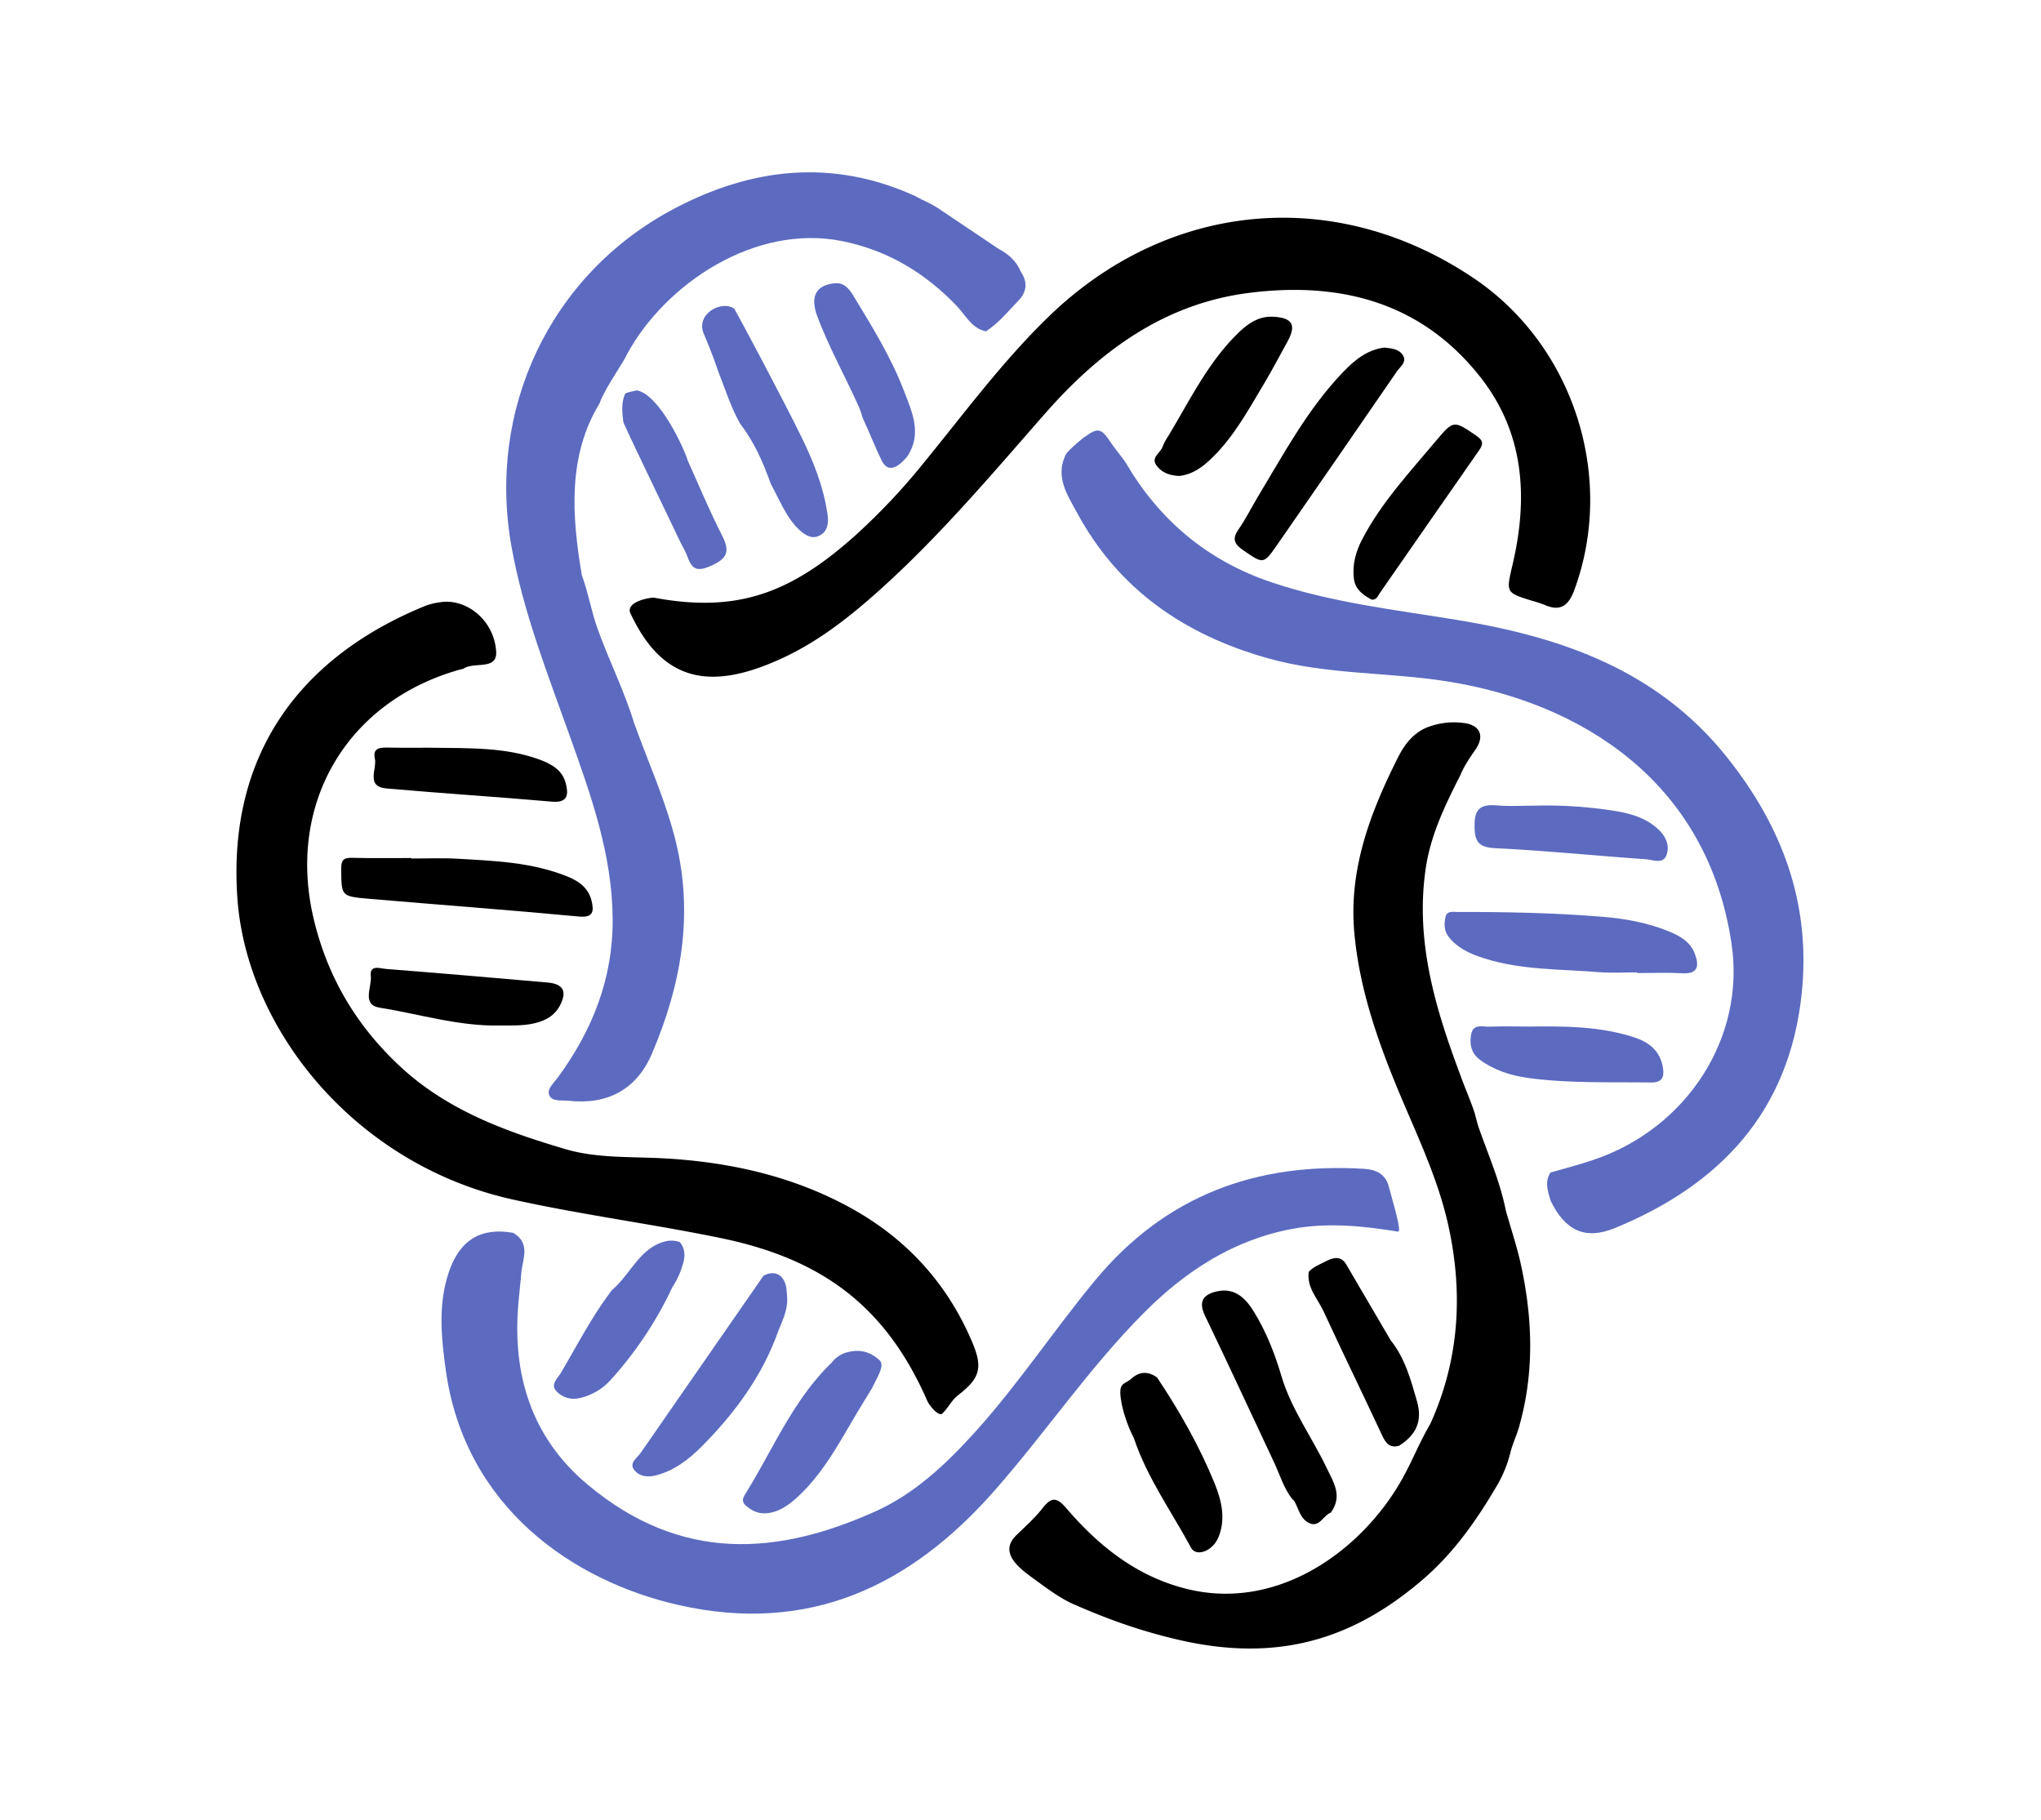 <?xml version="1.0"?>
<svg id="Layer_1" data-name="Layer 1" xmlns="http://www.w3.org/2000/svg" viewBox="0 0 1263 1126" width="1263" height="1126"><defs><style>.cls-1{fill:#5c6bc0;}</style></defs><title>Artboard 44</title><path d="M582.86,874.88c5-5,5.23-7.88,10.68-12.15,12.92-10.14,14.71-16.61,8.1-32.25-15.46-36.55-40.95-64.32-75.63-83.31-36.26-19.86-75.76-28.43-116.7-30.54-19.88-1-40.31,0-59.28-5.59-37-10.9-73.2-24-102.39-51.17-27.12-25.2-45.06-55.46-53.57-91.5C177.22,497,215,433.17,285.71,414a3.6,3.6,0,0,0,1.13-.28c6.45-4.47,20.9,1.22,20.19-10.51-1.16-19.54-18.61-33.18-34.61-30.59a41.73,41.73,0,0,0-9.09,2.19C186.73,406,140.82,465.67,146.85,555.13c5.52,81.77,73,165.39,170.28,187,42.67,9.48,86,15.07,128.75,23.87,62.75,12.91,102.29,42.14,128,100.86C574.77,869,579.86,875.88,582.86,874.88Z"></path><path class="cls-1" d="M659.93,280.52c-7.6,14,.7,25.91,6.65,36.9,25.75,47.55,66.71,75.49,118.18,89.93,36.44,10.23,74.24,8.42,111,14.29,81.73,13,160.9,61.17,175.79,162.58,8.49,57.8-27.48,113.78-85.35,133.38-8.79,3-17.81,5.27-26.72,7.88-3.86,5.78-1.58,11.56,0,17.35,9,18.49,21.28,24.63,39.88,17,65.34-26.88,108-72.24,115.59-145.35,5.73-55.44-12.06-103.14-46.37-146.08-42.79-53.55-101.79-74.12-166.35-84.73-38.76-6.38-78-10.76-115.5-23.41-39.38-13.27-69.12-38.17-90.06-73.88-1.18-2-7-9.23-8.29-11.12-6.25-9.48-8.25-11.48-16.26-5.48C671.42,269.77,663.1,276.74,659.93,280.52Z"></path><path class="cls-1" d="M566.2,121.24C515,98,465,103.77,416.87,129.28c-76.55,40.59-115.66,124.06-100.31,209.17,7.3,40.49,22.29,78.42,36,116.86,13.08,36.62,26.25,73.16,26.56,113.05.29,37.17-12.55,69.13-34,98.42-2.52,3.44-6.87,7-5.2,10.91,1.79,4.16,7.61,2.91,11.76,3.38,24.24,2.7,42.29-6.94,51.78-29.21,17.93-42.06,25.91-85.47,14.75-131.07-6.21-25.41-17.07-49.08-25.85-73.53-6.06-19.9-15.48-38.5-22.49-58-4-11.11-5.89-22.82-10-33.89l.08-.06c-6.17-36.43-8.63-73.49,11.09-105.77,3-9,14.82-25.16,17-30.44,23.74-43.63,79.35-80.85,133.34-69.87,27.95,5.69,51.25,19.66,70.92,40.35,5.33,5.61,9,13.59,17.79,15.44,7.91-5.07,13.71-12.39,20.13-19,5.15-5.31,5.88-11.47,1.52-17.82l0,0c-2.71-6.61-7.72-11-13.85-14.27l-35.14-23.58C576.22,125.67,572.22,124.67,566.2,121.24Z"></path><path d="M664.62,992.7c20.52,8.95,39.88,16.07,63.9,21.72,60.37,14.2,107.5,1.05,151.79-37,19.4-16.65,33.78-37.2,46.58-59.2a75.37,75.37,0,0,0,7.7-19.28c1.72-6.78,4.37-11.44,6-18.17,9.15-33.63,7.65-67.25,0-100.87-2.89-12-5.94-20.7-8.8-31.08-3.52-17.66-10.75-34.1-16.69-51-1-2.92-1.68-6-2.5-8.94-2.6-8.12-5.83-15-9-23.91-15.44-41.13-27.94-82.76-21.35-127.58,3-20.69,12-39.2,21.34-57.56,2.33-5.71,5.74-10.73,9.28-15.79,6.19-8.84,3-15.64-7.58-16.76a45.43,45.43,0,0,0-20.41,2.15c-9.61,3.07-15.61,10.95-19.61,18.87-17.27,34.23-30.85,69.71-27.16,109.22,3,32.45,13.19,63,25.44,93,11.76,28.76,25.81,56.8,32.6,87.27,9.36,42,7,83.34-11,123.09-7.56,13-12.1,25.33-19.28,37.38-25.5,42.8-75.56,77.65-129.55,65.3-31.63-7.24-55.8-26.28-76.31-50.22-6.17-7.2-9.37-7.17-14.92-.1-4.76,6.07-10.65,11.28-16.2,16.69-10.89,10.6,1.43,20.14,10.63,26.76C647.05,982.14,655.52,988.73,664.62,992.7Z"></path><path d="M389.86,378.88c20.45,44.49,51.39,48.28,94.63,28.16,22.16-10.31,41.14-25.23,59.23-41.42,37.6-33.65,70-72.18,103.21-110,34-38.67,73.68-67.75,126-74.4,56.36-7.16,106.75,5.67,143.36,52.39C943.33,268.19,945.69,308,936,349.37c-4.08,17.35-4.25,17.31,12.17,22.37a71.94,71.94,0,0,1,7.76,2.57c10,4.37,14.88.05,18.34-9.4,25.58-69.73-.45-150.94-62-192.58C826.76,114.54,723,124.05,648.83,196c-28.69,27.83-52.28,59.9-77.44,90.67a393.45,393.45,0,0,1-42.53,45c-39.52,35.22-72.42,47.76-124,38.16C403,369.52,387.86,371.88,389.86,378.88Z"></path><path class="cls-1" d="M317.57,762.79c-20.11-3.57-33.33,4.54-40,24.81-6.53,19.88-4.51,40.11-1.7,60.25,11.8,84.66,78.66,130.52,144.28,145.29,80.35,18.08,143.15-11.53,195.42-71,31.56-35.91,58.39-75.79,92.21-109.77,25.82-25.94,55.55-45.3,92.13-52.07,21.74-4,43.52-1.8,65.17,1.74,2.64.44-3-17.64-5.76-28.16-2-7.43-7.74-10.21-15-10.67-66.93-4.15-123.25,16.49-166.86,69.24-25.56,30.91-47.68,64.52-74.66,94.26-17.66,19.46-36.89,37.52-61,48.39-59.72,26.93-120.09,32.45-178.73-17C329,889.35,317,850.7,320.75,806.82c.5-5.82,1.14-11.63,1.71-17.45C322.64,780.18,329.31,769.79,317.57,762.79Z"></path><path class="cls-1" d="M1013.08,602.06c9.34,0,18.71-.39,28,.13,9.92.55,10.34-4.78,7.84-11.73-2.87-8-9.79-11.65-17.17-14.58-12.78-5.07-26.26-7.49-39.76-8.61-29.87-2.47-59.86-3.07-89.85-3-3,0-6.84-.94-7.69,3.25s-.88,8.54,2.07,12.25c5.59,7,13.28,10.42,21.58,13.08,23.32,7.48,47.62,6.71,71.58,8.67,7.74.63,15.58.11,23.37.12Z"></path><path d="M856.6,215.05c-10.81,1.41-18.54,7.93-25.62,15.31-21.81,22.76-36.53,50.38-52.63,77.06-4,6.67-7.48,13.73-11.93,20.11-4.18,6-2.62,9.13,3,13,12.51,8.52,12.38,8.89,21.3-4q37-53.31,73.74-106.78c2-2.89,6.46-5.8,3.58-10.12C865.52,215.83,860.85,215.53,856.6,215.05Z"></path><path d="M254.62,530.9c-12.07,0-24.15.16-36.21-.12-5.09-.11-7.33.51-7.26,6.81.17,16.76-.31,17,16.95,18.5,43.4,3.73,86.84,6.92,130.2,11,9.27.87,9.12-3.77,7.83-9.47-1.76-7.8-7.45-12.22-14.77-15.2-22.09-9-45.46-9.78-68.72-11.12-9.31-.53-18.68-.1-28-.11Z"></path><path d="M823.56,935.87c7.35-10.25,1.76-18.47-2.41-27.21C812,889.41,799,871.94,792.9,851.21,788.79,837.34,783.55,824,776,811.7c-5-8.19-11.71-15.1-22.71-12.74-8.18,1.76-12.08,5.88-7.64,15.08,14.51,30.14,28.51,60.53,42.77,90.79,3.62,7.67,5.93,16,11.33,22.8.3.24.71.41.9.72,3,4.75,3.67,11.22,9.46,14C816.46,945.39,818.56,937.87,823.56,935.87Z"></path><path class="cls-1" d="M472.5,789.28q-38.13,54.91-76.2,109.88c-2.2,3.18-7.54,6.18-3.46,10.81,3.19,3.63,8,4.18,13,2.91,11.37-2.92,20.36-9.85,28.29-17.8C454.8,874.31,472,851,481.81,823c5.85-13.41,5.81-16.66,4.86-25.41C485.88,790.32,480.78,785,472.5,789.28Z"></path><path class="cls-1" d="M477.08,299.59c5,9,9.71,21.29,17.79,28.48,3.68,3.28,7.91,5.83,12.65,3.11,5.06-2.9,5.28-8.15,4.5-13.4-2.48-16.71-8.64-32.25-16-47.24-12.13-24.83-37.89-73-41.57-79.44-7.31-5.54-23.32,2.45-19.33,14.45,0,0,6,14,9.15,23.77,4.83,12.24,7.82,22.22,13.58,32.56C467,274,472,285.58,477.08,299.59Z"></path><path d="M729.83,294.47c7.25-.83,13-4.51,18.3-9.38C762.72,271.66,772,254.47,782,237.75c5.17-8.7,9.91-17.66,14.78-26.54,5.52-10.08,3-14.53-8.63-15.22-10-.59-16.91,5-23.33,11.44C747,225.37,736.07,248,723.24,269.31a40.4,40.4,0,0,0-3.87,7.2c-1.34,3.77-7.16,6.47-3.9,11.21S724,294.32,729.83,294.47Z"></path><path class="cls-1" d="M514.53,843.23c-23.93,23.18-36.34,53.91-53.54,81.51-2.91,4.66-.09,6.36,2.6,8.4,7.39,5.63,17.68,3.66,27.54-4.79,16.92-14.5,27.16-33.83,38.25-52.56,3.36-5.67,6.83-11.26,10.25-16.89,4-8.26,8-14.25,4.51-17.4-6.7-6-13.53-6.79-21.25-4.4A18.43,18.43,0,0,0,514.53,843.23Z"></path><path class="cls-1" d="M946.42,635.16c-8.18,0-16.37-.25-24.54.07-4.24.17-10.18-2.08-11.49,4.67-1.17,6,0,11.75,5.29,15.71,9,6.73,19.52,9.94,30.28,11.4,25.14,3.41,50.52,2.42,75.82,2.75,6.42.08,8.19-3,7.32-8.78-1.58-10.61-8.42-16.09-18-19.2C990,634.94,968.23,634.9,946.42,635.16Z"></path><path d="M701.72,890c8.21,24.41,23.25,45.27,35.33,67.66,3.15,5.85,13.27,2.11,16.81-6.23,4.93-11.61,2-23.17-2.37-33.94-9.42-23-21.68-44.52-35.46-65.18-5.4-3.9-10.76-3.9-15.76.58-4.53,4.05-8.21,2-6.65,12.83C694.75,873.62,698.14,883,701.72,890Z"></path><path d="M308.73,634.5c8.53-.09,17.1.5,25.43-2.34,5.43-1.85,9.69-4.92,12.34-10,4.56-8.76,2.13-13.39-7.7-14.25-33.29-2.91-66.59-5.79-99.91-8.39-3.5-.27-10.26-2.9-9.43,4.35.77,6.75-5.9,17.83,5.57,19.64C259.55,627.37,283.56,635,308.73,634.5Z"></path><path d="M848.72,371c3.16.37,3.9-2.29,5.15-4.09,20.49-29.42,40.88-58.92,61.42-88.3,2.79-4,2.54-6.11-1.78-9.06-14-9.56-14.06-9.66-25,3.33-16.27,19.4-33.63,38-45.49,60.66-4.08,7.81-6.34,15.89-5.18,24.76C838.76,364.9,843.54,368.12,848.72,371Z"></path><path d="M265.37,462.63c-5.19,0-14.92.11-24.65-.06-5-.09-10.28-.26-8.74,6.85,1.41,6.47-5.9,17.28,7.3,18.44,34.09,3,68.25,5.16,102.35,8.15,10.23.9,10.11-5,8.46-11.41-2.16-8.33-9.19-12.11-16.75-14.82C312.76,462.39,291.3,462.93,265.37,462.63Z"></path><path class="cls-1" d="M949,498.5c-7.39,0-14.82.45-22.17-.14-9.21-.74-14.39.81-14.35,12.14,0,10.08,2.14,13.8,13.1,14.33,31,1.49,62,4.67,93,6.82,4.21.29,10.39,3.16,12.58-2.4,2.45-6.25-.57-12.21-5.56-16.67-8.53-7.6-19.3-9.87-30-11.39A271.09,271.09,0,0,0,949,498.5Z"></path><path d="M809.83,787c-1.24,9.78,5.63,16.59,9.27,24.49,11.83,25.64,24.24,51,36.17,76.6,2.23,4.78,4.64,8,10.39,6.48,10.46-6.52,14.79-15.09,11.2-27.55-3.79-13.14-7.37-26.66-16.28-37.72L833,782.24c-3.54-5.87-8.72-3.81-12.83-1.7C816.66,782.37,812.63,783.83,809.83,787Z"></path><path class="cls-1" d="M561.42,282.45c9.41-14.1,2.92-27.64-2.11-40.79-8.16-21.32-20.3-40.65-32.09-60.1-4-5.93-7.52-7.15-13.49-5.87-9,1.93-11.84,8.07-8.52,18.51,7.25,20,17.85,38.52,26.43,57.94.93,2.11,1.52,4.37,2.26,6.57,4.2,8.93,7.49,17.6,11.65,26.17C549,291.86,554.44,290.79,561.42,282.45Z"></path><path class="cls-1" d="M420.71,768.53a15.79,15.79,0,0,0-9.59-.3c-15.43,4.29-21.14,20.44-32.37,29.94-12.34,16.08-21.53,34.12-31.8,51.48-1.93,3.26-6.69,7-2.43,11.33a14.76,14.76,0,0,0,14,4.09,36.7,36.7,0,0,0,19-10.85,232.58,232.58,0,0,0,38.57-57.83,51,51,0,0,0,6.28-13.52C424,777.84,424.29,773,420.71,768.53Z"></path><path class="cls-1" d="M420.94,335.25c1.5,3.14,3.44,6.12,4.55,9.38,3,8.68,7,8.89,15.29,5.1,10.92-5,10.23-10.27,5.62-19.29-7.56-14.79-13.9-30.19-20.75-45.33-2.18-7.31-17.35-40.76-31.52-43.59-1.22.39-6.74,1.17-7.38,2.26-2.31,5.6-1.81,11.35-1.06,17.11C386,262.86,410,312.25,420.94,335.25Z"></path></svg>